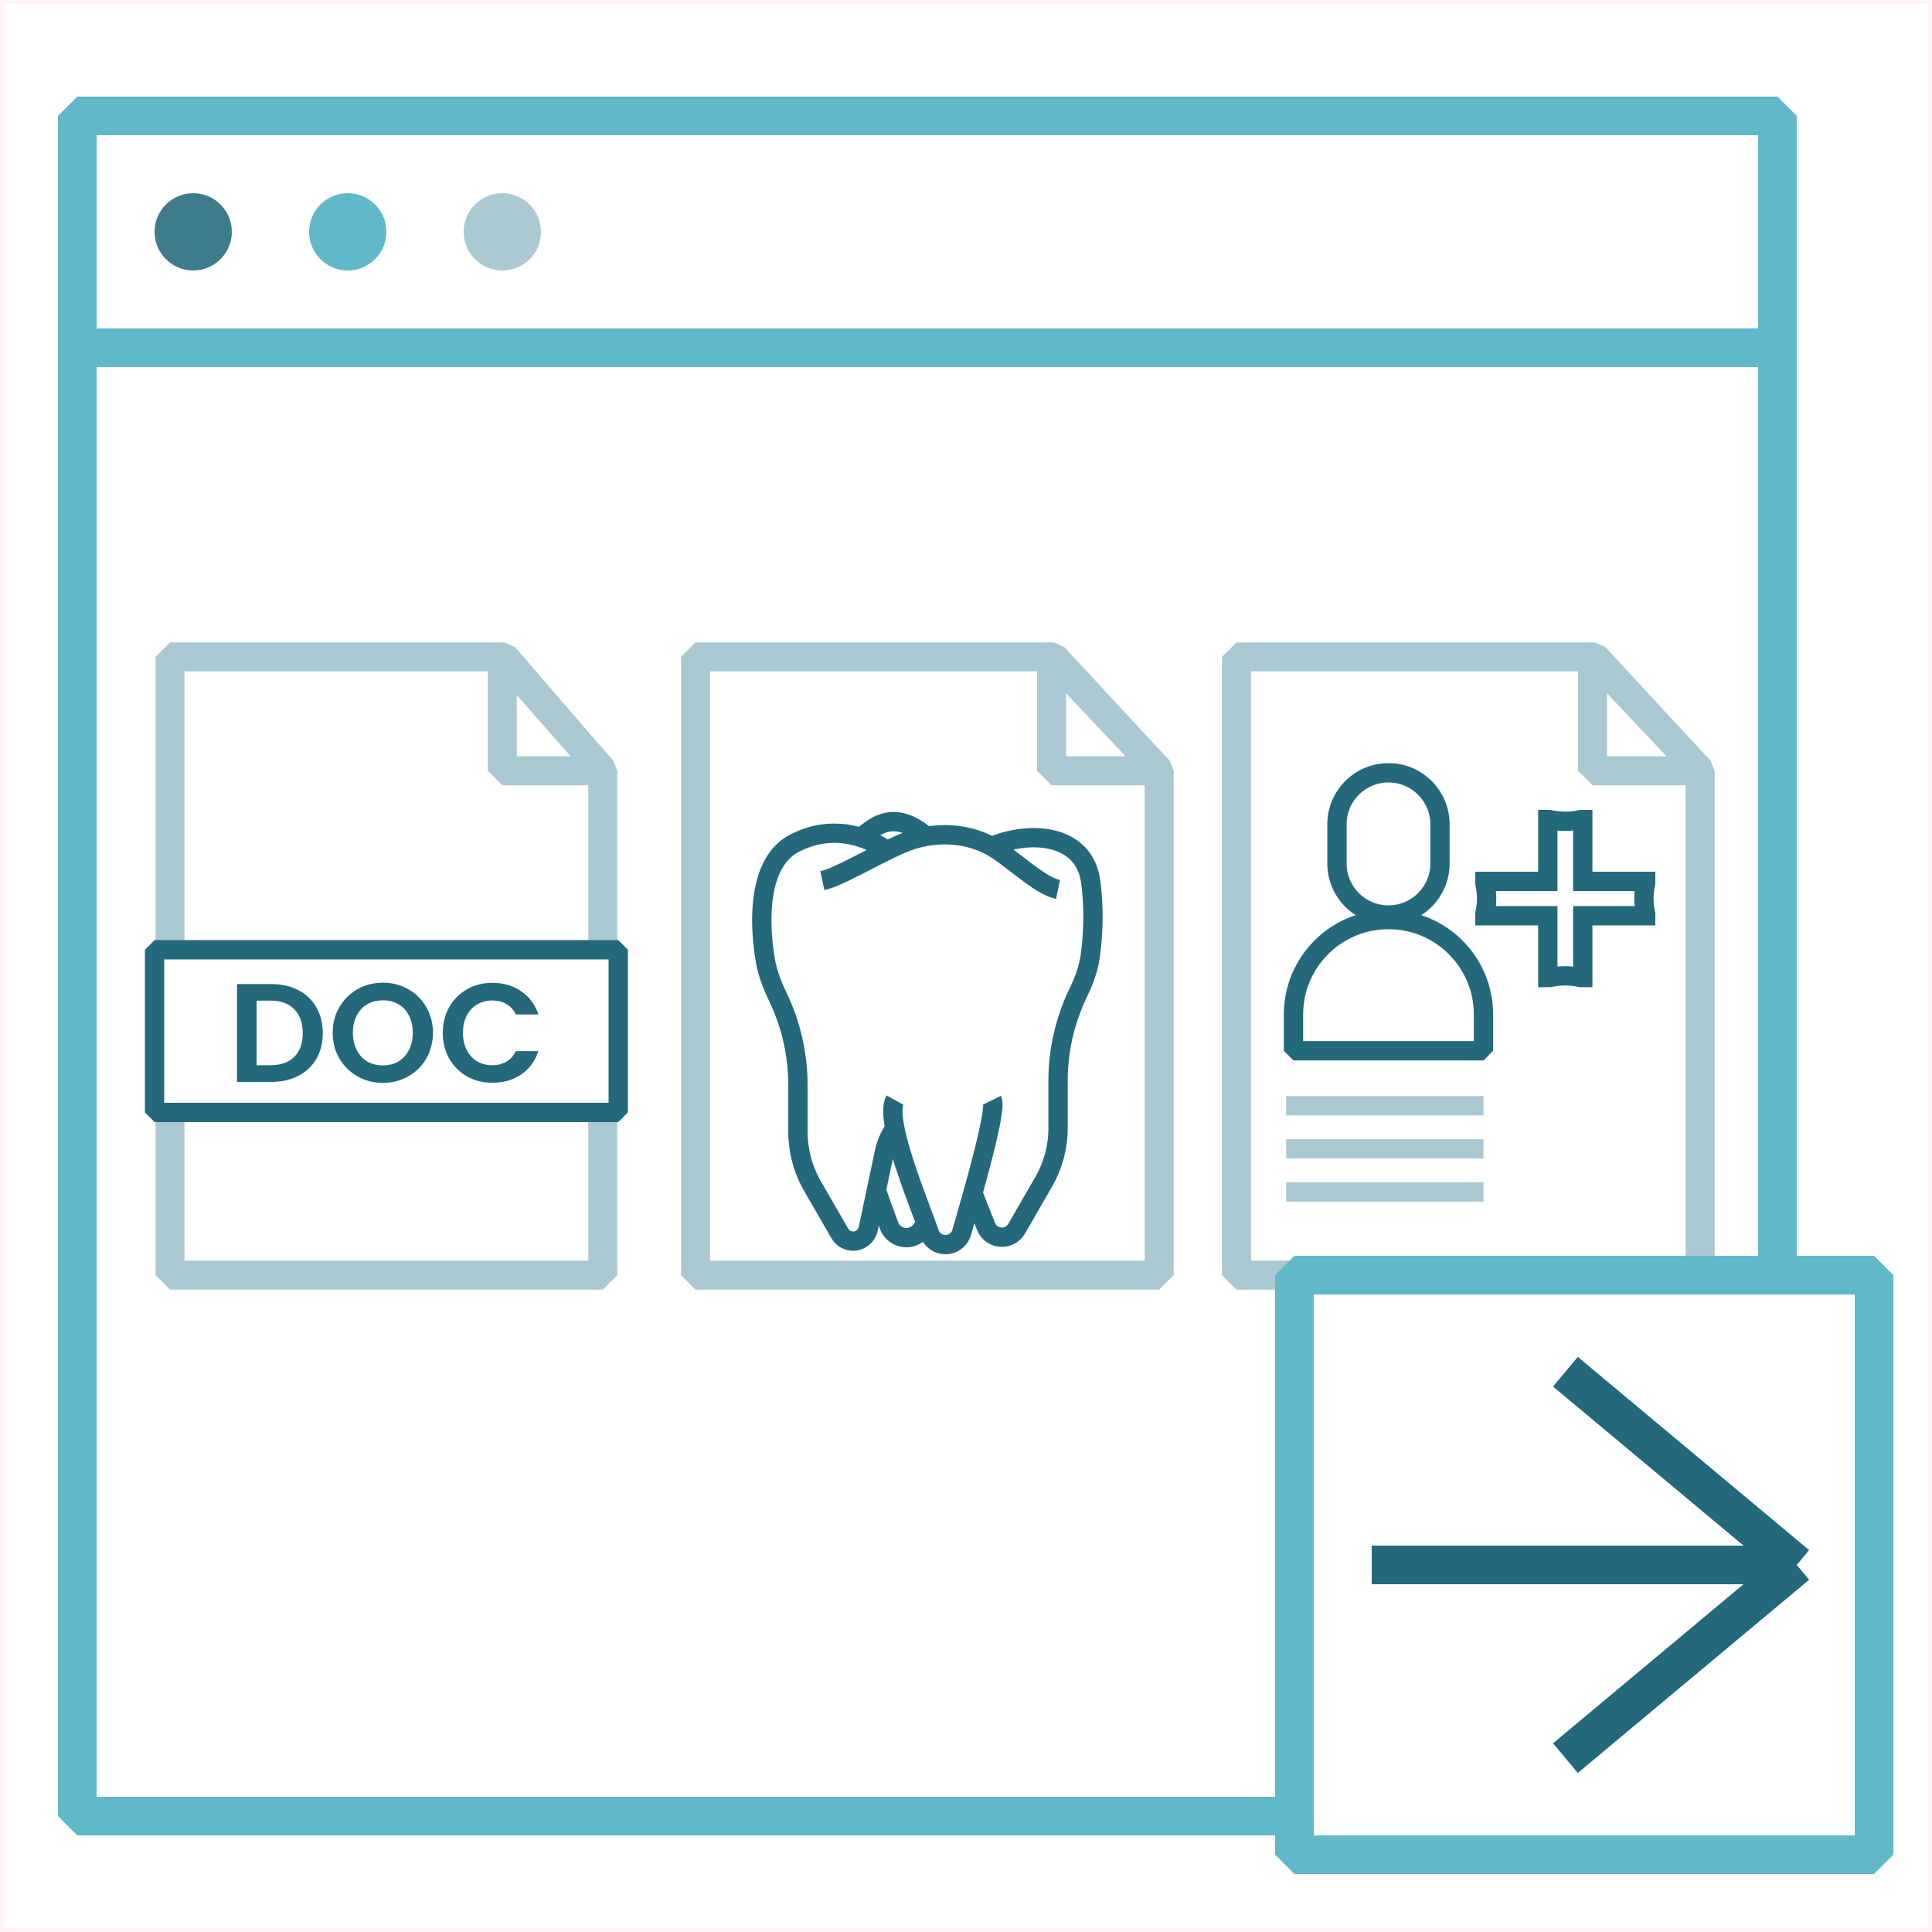<svg width="100" height="100" viewBox="0 0 100 100" fill="none" xmlns="http://www.w3.org/2000/svg">
<rect x="0.1" y="0.1" width="99.8" height="99.8" stroke="#FFC5D1" stroke-opacity="0.2" stroke-width="0.2"/>
<path d="M92 67V6H4V94H66.5" stroke="#60B8C9" stroke-width="2" stroke-linejoin="bevel"/>
<path d="M3 18L92 18" stroke="#60B8C9" stroke-width="2" stroke-linejoin="bevel"/>
<circle cx="10" cy="12" r="2" fill="#3F7C8B"/>
<circle cx="18" cy="12" r="2" fill="#60B8C9"/>
<circle cx="26" cy="12" r="2" fill="#AAC9D2"/>
<path d="M82.428 39.895V34L88 39.895H82.428Z" stroke="#AAC8D2" stroke-width="1.5" stroke-linejoin="bevel"/>
<path d="M64 66V34H82.541L88 39.905V66H64Z" stroke="#AAC8D2" stroke-width="1.5" stroke-linejoin="bevel"/>
<path d="M76.785 52.513V54.389H66.95V52.513C66.95 49.797 69.151 47.595 71.868 47.595C74.584 47.595 76.785 49.797 76.785 52.513Z" stroke="#24697B" stroke-linejoin="bevel"/>
<path d="M74.533 42.944V44.694C74.533 46.167 73.34 47.361 71.867 47.361C70.394 47.361 69.201 46.167 69.201 44.694V42.944V42.666C69.201 41.194 70.394 40 71.867 40C73.34 40 74.533 41.194 74.533 42.666V42.944Z" stroke="#24697B" stroke-linejoin="bevel"/>
<path d="M80.114 45.62V42.421H80.204L80.302 42.44C80.775 42.533 81.262 42.533 81.735 42.44L81.832 42.421H81.923V45.62H85.179V45.709L85.16 45.805C85.065 46.27 85.065 46.748 85.16 47.213L85.179 47.309V47.398H81.923V50.597H81.832L81.735 50.578C81.262 50.485 80.775 50.485 80.302 50.578L80.204 50.597H80.114V47.398H76.857V47.309L76.876 47.213C76.971 46.748 76.971 46.27 76.876 45.805L76.857 45.709V45.62H80.114Z" stroke="#24697B"/>
<line x1="66.571" y1="57.234" x2="76.785" y2="57.234" stroke="#AAC8D2"/>
<line x1="66.571" y1="59.464" x2="76.785" y2="59.464" stroke="#AAC8D2"/>
<line x1="66.571" y1="61.694" x2="76.785" y2="61.694" stroke="#AAC8D2"/>
<path d="M46.096 44.19C45.358 43.528 43.329 42.492 41.116 43.648C39.239 44.628 39.264 47.67 39.614 49.71C39.728 50.369 39.971 50.996 40.261 51.599V51.599C40.945 53.024 41.301 54.584 41.301 56.164V58.566C41.301 59.562 41.563 60.54 42.06 61.402L43.468 63.842C43.61 64.088 43.874 64.24 44.158 64.24V64.24C44.535 64.24 44.86 63.977 44.938 63.608L45.776 59.643C45.865 59.22 46.036 58.818 46.28 58.46V58.46M45.358 61.621L46.037 63.488C46.184 63.834 46.529 64.06 46.912 64.06C47.211 64.06 47.492 63.922 47.671 63.688L47.94 63.337M44.62 43.287C45.051 43.046 46.096 41.703 47.94 43.287M46.324 56.94C45.743 57.986 47.63 62.416 48.112 63.84C48.229 64.187 48.561 64.421 48.935 64.421C49.327 64.421 49.67 64.164 49.776 63.794C50.454 61.434 51.605 57.444 51.355 56.94M50.337 61.711L51.043 63.493C51.174 63.822 51.497 64.038 51.857 64.038C52.172 64.038 52.462 63.873 52.617 63.604L54.019 61.175C54.507 60.329 54.764 59.373 54.764 58.401V55.952C54.764 54.378 55.118 52.823 55.803 51.399C56.093 50.795 56.336 50.168 56.429 49.506C56.586 48.406 56.644 46.925 56.445 45.581C56.1 43.25 53.476 42.914 51.26 43.829M54.764 46.038C53.906 45.858 52.848 44.845 51.719 44.058C50.242 43.03 48.267 42.964 46.621 43.691C45.069 44.378 43.406 45.405 42.564 45.581" stroke="#24697B" stroke-linejoin="bevel"/>
<path d="M54.429 39.895V34L60 39.895H54.429Z" stroke="#AAC8D2" stroke-width="1.5" stroke-linejoin="bevel"/>
<path d="M36 66V34H54.541L60 39.905V66H36Z" stroke="#AAC8D2" stroke-width="1.5" stroke-linejoin="bevel"/>
<path d="M26 39.895V34L31.2 39.895H26Z" stroke="#AAC8D2" stroke-width="1.5" stroke-linejoin="bevel"/>
<path d="M8.8 49V34H26.105L31.2 39.905V49M8.8 57.5V66H31.2V57.5" stroke="#AAC8D2" stroke-width="1.5" stroke-linejoin="bevel"/>
<path d="M32 49.158H8V57.579H32V49.158Z" stroke="#24697B" stroke-linejoin="bevel"/>
<path d="M14.037 50.935C14.569 50.935 15.036 51.039 15.437 51.247C15.844 51.455 16.156 51.753 16.373 52.14C16.596 52.522 16.707 52.967 16.707 53.475C16.707 53.983 16.596 54.428 16.373 54.81C16.156 55.187 15.844 55.48 15.437 55.688C15.036 55.896 14.569 56 14.037 56H12.266V50.935H14.037ZM14.001 55.136C14.533 55.136 14.944 54.991 15.234 54.701C15.524 54.411 15.67 54.002 15.67 53.475C15.67 52.947 15.524 52.536 15.234 52.241C14.944 51.941 14.533 51.791 14.001 51.791H13.282V55.136H14.001ZM19.819 56.051C19.345 56.051 18.909 55.94 18.513 55.717C18.116 55.495 17.802 55.187 17.569 54.795C17.337 54.399 17.221 53.951 17.221 53.453C17.221 52.96 17.337 52.517 17.569 52.125C17.802 51.728 18.116 51.419 18.513 51.196C18.909 50.974 19.345 50.862 19.819 50.862C20.298 50.862 20.733 50.974 21.125 51.196C21.522 51.419 21.834 51.728 22.061 52.125C22.293 52.517 22.409 52.96 22.409 53.453C22.409 53.951 22.293 54.399 22.061 54.795C21.834 55.187 21.522 55.495 21.125 55.717C20.728 55.94 20.293 56.051 19.819 56.051ZM19.819 55.144C20.124 55.144 20.392 55.076 20.624 54.941C20.857 54.8 21.038 54.602 21.169 54.346C21.299 54.089 21.364 53.792 21.364 53.453C21.364 53.114 21.299 52.819 21.169 52.568C21.038 52.311 20.857 52.115 20.624 51.98C20.392 51.844 20.124 51.777 19.819 51.777C19.514 51.777 19.243 51.844 19.006 51.98C18.774 52.115 18.593 52.311 18.462 52.568C18.331 52.819 18.266 53.114 18.266 53.453C18.266 53.792 18.331 54.089 18.462 54.346C18.593 54.602 18.774 54.8 19.006 54.941C19.243 55.076 19.514 55.144 19.819 55.144ZM22.918 53.46C22.918 52.962 23.03 52.517 23.252 52.125C23.48 51.728 23.787 51.421 24.174 51.203C24.566 50.981 25.003 50.87 25.487 50.87C26.053 50.87 26.549 51.015 26.975 51.305C27.401 51.595 27.698 51.997 27.867 52.51H26.699C26.583 52.268 26.419 52.086 26.206 51.965C25.998 51.844 25.756 51.784 25.48 51.784C25.185 51.784 24.921 51.854 24.689 51.995C24.462 52.13 24.283 52.323 24.152 52.575C24.026 52.827 23.963 53.122 23.963 53.46C23.963 53.794 24.026 54.089 24.152 54.346C24.283 54.597 24.462 54.793 24.689 54.933C24.921 55.069 25.185 55.136 25.48 55.136C25.756 55.136 25.998 55.076 26.206 54.955C26.419 54.829 26.583 54.645 26.699 54.404H27.867C27.698 54.921 27.401 55.325 26.975 55.615C26.554 55.901 26.058 56.044 25.487 56.044C25.003 56.044 24.566 55.935 24.174 55.717C23.787 55.495 23.48 55.187 23.252 54.795C23.03 54.404 22.918 53.959 22.918 53.46Z" fill="#24697B"/>
<rect x="67" y="96" width="30" height="30" transform="rotate(-90 67 96)" stroke="#60B8C9" stroke-width="2" stroke-linejoin="bevel"/>
<g clip-path="url(#clip0_178_1059)">
<path d="M93 81L71 81M93 81L81.026 71M93 81L81.026 91" stroke="#24697B" stroke-width="2"/>
</g>
<defs>
<clipPath id="clip0_178_1059">
<rect width="24" height="24" fill="white" transform="translate(94 69) rotate(90)"/>
</clipPath>
</defs>
</svg>
